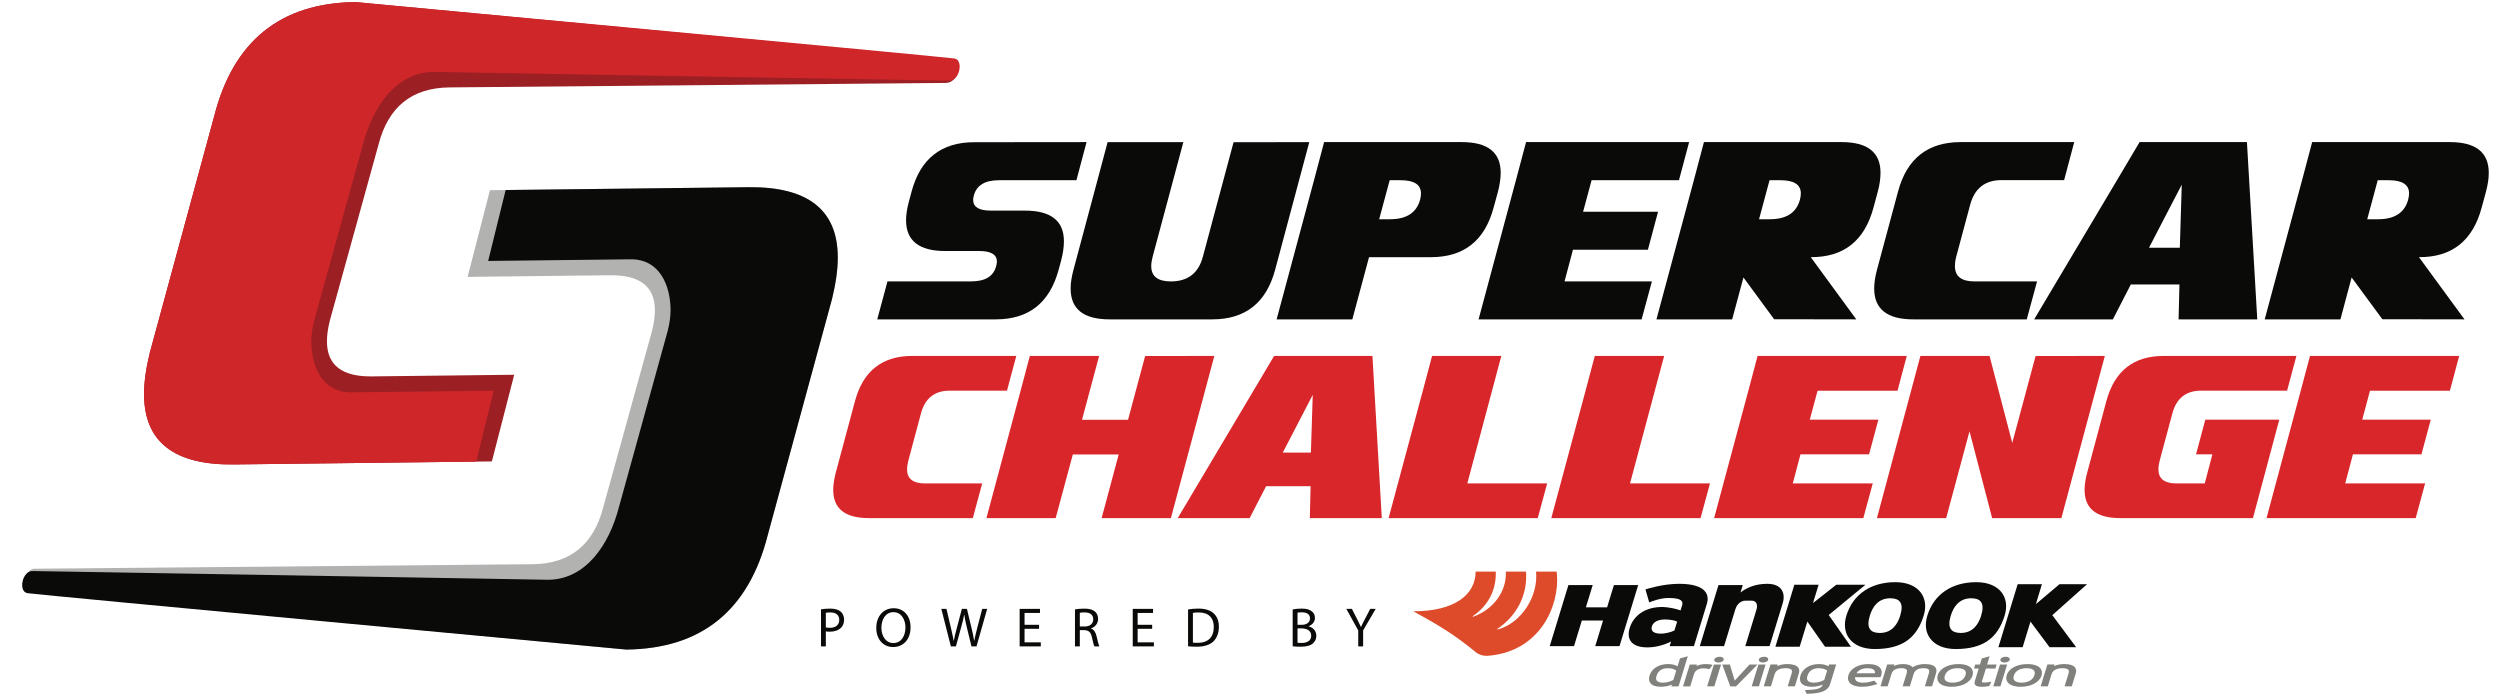 <?xml version="1.0" encoding="UTF-8"?>
<svg width="111px" height="31px" viewBox="0 0 111 31" version="1.1" xmlns="http://www.w3.org/2000/svg" xmlns:xlink="http://www.w3.org/1999/xlink">
    <title>supercar challenge</title>
    <g id="Page-1" stroke="none" stroke-width="1" fill="none" fill-rule="evenodd">
        <g id="Poster_voorjaarsraces" transform="translate(-55, -1031)">
            <g id="supercar-challenge" transform="translate(55.984, 1031.092)">
                <g id="Group-365" transform="translate(37.966, 6.217)" fill="#0A0B09">
                    <path d="M8.844,1.693 L5.406,1.693 C4.783,1.693 4.411,1.917 4.29,2.368 C4.269,2.44 4.258,2.507 4.258,2.572 C4.262,2.887 4.522,3.042 5.043,3.042 L6.559,3.042 C7.713,3.042 8.288,3.497 8.288,4.405 C8.288,4.651 8.25,4.926 8.17,5.236 L8.053,5.669 C7.656,7.137 6.726,7.871 5.264,7.871 L0,7.871 L0.454,6.185 L4.169,6.185 C4.792,6.185 5.162,5.959 5.279,5.508 C5.301,5.435 5.312,5.368 5.312,5.305 C5.312,4.991 5.048,4.836 4.527,4.836 L3.01,4.836 C1.858,4.836 1.279,4.379 1.279,3.472 C1.279,3.225 1.322,2.946 1.406,2.637 L1.523,2.202 C1.914,0.737 2.842,0.005 4.307,0.005 L9.293,0 L8.844,1.693 Z" id="Fill-359"></path>
                    <path d="M17.666,5.67 C17.271,7.137 16.341,7.871 14.875,7.871 L10.317,7.871 C9.161,7.871 8.586,7.417 8.586,6.5 C8.586,6.258 8.628,5.982 8.712,5.67 L9.777,1.693 L10.228,0.001 L13.591,0.001 L12.228,5.087 C12.188,5.239 12.165,5.378 12.165,5.506 C12.165,5.959 12.457,6.186 13.034,6.186 C13.789,6.186 14.263,5.82 14.458,5.087 L15.82,0.006 L19.182,0.001 L17.666,5.67 Z" id="Fill-361"></path>
                    <path d="M27.366,2.908 C26.975,4.376 26.046,5.11 24.582,5.11 L21.835,5.11 L21.093,7.871 L17.732,7.871 L19.392,1.693 L19.841,0 L25.951,0 C27.104,0 27.681,0.454 27.681,1.363 C27.681,1.61 27.639,1.889 27.561,2.199 L27.366,2.908 Z M24.104,2.553 C24.131,2.451 24.141,2.361 24.141,2.28 C24.141,1.887 23.84,1.693 23.235,1.693 L22.752,1.693 L22.285,3.425 L22.768,3.425 C23.502,3.425 23.946,3.134 24.104,2.553 L24.104,2.553 Z" id="Fill-363"></path>
                </g>
                <polygon id="Fill-366" fill="#0A0B09" points="71.904 14.088 64.665 14.088 66.323 7.91 66.773 6.217 74.013 6.217 73.562 7.91 69.683 7.91 69.306 9.308 72.634 9.308 72.183 10.997 68.855 10.997 68.481 12.403 72.36 12.403"></polygon>
                <g id="Group-371" transform="translate(72.562, 6.217)" fill="#0A0B09">
                    <path d="M8.873,7.871 L5.225,7.865 L3.863,6.01 L3.362,7.871 L-2.84217094e-14,7.871 L1.661,1.693 L2.109,0 L8.22,0 C9.373,0 9.949,0.454 9.949,1.363 C9.949,1.611 9.911,1.887 9.828,2.199 L9.637,2.908 C9.241,4.384 8.312,5.118 6.851,5.108 L8.873,7.871 Z M6.372,2.553 C6.398,2.452 6.411,2.361 6.411,2.28 C6.411,1.887 6.109,1.693 5.504,1.693 L5.021,1.693 L4.556,3.425 L5.037,3.425 C5.771,3.425 6.217,3.134 6.372,2.553 L6.372,2.553 Z" id="Fill-367"></path>
                    <path d="M16.442,7.871 L11.4,7.871 C10.244,7.871 9.666,7.413 9.668,6.498 C9.668,6.26 9.709,5.985 9.791,5.674 L10.726,2.199 C11.116,0.734 12.044,0 13.51,0 L18.55,0 L18.101,1.688 L15.323,1.688 C14.59,1.688 14.123,2.053 13.928,2.788 L13.311,5.086 C13.271,5.239 13.253,5.378 13.253,5.506 C13.253,5.959 13.54,6.186 14.12,6.186 L16.899,6.186 L16.442,7.871 Z" id="Fill-369"></path>
                </g>
                <path d="M99.239,14.088 L95.745,14.088 L95.783,12.539 L93.624,12.539 L92.827,14.088 L89.333,14.088 L93.043,7.854 L94.014,6.217 L98.78,6.217 L99.239,14.088 Z M95.8,10.908 L95.886,8.107 L94.431,10.908 L95.8,10.908 Z" id="Fill-372" fill="#0A0B09"></path>
                <g id="Group-377" transform="translate(36.011, 6.217)">
                    <path d="M72.428,7.871 L68.781,7.865 L67.417,6.01 L66.92,7.871 L63.558,7.871 L65.216,1.693 L65.665,0 L71.775,0 C72.928,0 73.506,0.454 73.506,1.363 C73.506,1.611 73.467,1.887 73.383,2.199 L73.191,2.908 C72.796,4.384 71.867,5.118 70.406,5.108 L72.428,7.871 Z M69.928,2.553 C69.953,2.452 69.968,2.361 69.968,2.28 C69.968,1.887 69.664,1.693 69.06,1.693 L68.576,1.693 L68.11,3.425 L68.595,3.425 C69.326,3.425 69.772,3.134 69.928,2.553 L69.928,2.553 Z" id="Fill-373" fill="#0A0B09"></path>
                    <path d="M6.199,16.695 L1.584,16.695 C0.525,16.695 -0.001,16.276 1.42108547e-14,15.441 C1.42108547e-14,15.221 0.039,14.97 0.111,14.684 L0.965,11.505 C1.324,10.163 2.173,9.494 3.515,9.494 L8.129,9.494 L7.715,11.036 L5.173,11.036 C4.503,11.036 4.076,11.373 3.896,12.045 L3.334,14.147 C3.297,14.287 3.278,14.416 3.278,14.529 C3.278,14.945 3.543,15.155 4.071,15.155 L6.614,15.155 L6.199,16.695 Z" id="Fill-375" fill="#D9262A"></path>
                </g>
                <polygon id="Fill-378" fill="#D9262A" points="51.004 22.912 47.928 22.912 48.686 20.087 46.649 20.087 45.888 22.912 42.813 22.912 44.33 17.258 44.741 15.711 47.817 15.711 47.057 18.547 49.101 18.547 49.859 15.716 52.933 15.711"></polygon>
                <path d="M60.368,22.912 L57.172,22.912 L57.207,21.495 L55.231,21.495 L54.5,22.912 L51.307,22.912 L54.697,17.21 L55.586,15.711 L59.952,15.711 L60.368,22.912 Z M57.22,20.003 L57.302,17.439 L55.971,20.003 L57.22,20.003 Z" id="Fill-379" fill="#D9262A"></path>
                <polygon id="Fill-380" fill="#D9262A" points="67.292 22.912 60.67 22.912 62.189 17.258 62.6 15.711 65.675 15.711 64.164 21.372 67.71 21.372"></polygon>
                <polygon id="Fill-381" fill="#D9262A" points="74.521 22.912 67.894 22.912 69.414 17.258 69.825 15.711 72.904 15.711 71.389 21.372 74.938 21.372"></polygon>
                <polygon id="Fill-382" fill="#D9262A" points="81.748 22.912 75.123 22.912 76.642 17.258 77.053 15.711 83.677 15.711 83.265 17.258 79.716 17.258 79.37 18.542 82.416 18.542 82.002 20.081 78.957 20.081 78.615 21.372 82.166 21.372"></polygon>
                <polygon id="Fill-383" fill="#D9262A" points="90.541 22.912 87.467 22.912 86.462 19.058 85.426 22.912 82.352 22.912 83.868 17.258 84.282 15.711 87.352 15.711 88.36 19.572 89.396 15.716 92.471 15.711"></polygon>
                <path d="M99.047,22.912 L93.156,22.912 C92.082,22.912 91.553,22.482 91.572,21.614 C91.578,21.405 91.612,21.168 91.685,20.901 L92.537,17.722 C92.897,16.38 93.744,15.711 95.086,15.711 L100.977,15.711 L100.563,17.253 L96.743,17.253 C96.076,17.253 95.649,17.59 95.469,18.262 L94.905,20.364 C94.867,20.504 94.85,20.633 94.85,20.746 C94.85,21.162 95.114,21.372 95.644,21.372 L96.907,21.372 L97.246,20.081 L96.52,20.081 L96.931,18.542 L100.216,18.542 L99.047,22.912 Z" id="Fill-384" fill="#D9262A"></path>
                <polygon id="Fill-386" fill="#D9262A" points="106.273 22.912 99.65 22.912 101.168 17.258 101.58 15.711 108.203 15.711 107.792 17.258 104.243 17.258 103.899 18.542 106.942 18.542 106.528 20.081 103.486 20.081 103.143 21.372 106.691 21.372"></polygon>
                <g id="Group-401" transform="translate(-0, -0)">
                    <path d="M20.855,20.395 L9.387,20.529 C6.755,20.559 5.429,19.532 5.413,17.448 C5.407,16.908 5.493,16.28 5.667,15.57 L8.524,5.075 C9.373,1.73 11.468,0.039 14.8,0 C14.8,0 41.192,2.493 41.459,2.553 C41.726,2.614 41.592,3.59 41.007,3.59 C40.61,3.59 18.968,3.789 18.968,3.789 C17.302,3.808 16.254,4.652 15.823,6.325 L13.661,14.142 C13.572,14.493 13.529,14.81 13.533,15.093 C13.545,16.128 14.21,16.635 15.525,16.62 L21.847,16.547 L20.855,20.395 Z" id="Fill-387" fill="#9C1F23"></path>
                    <path d="M20.159,20.404 L9.387,20.529 C6.755,20.56 5.43,19.532 5.412,17.449 C5.407,16.908 5.493,16.28 5.667,15.57 L8.524,5.075 C9.374,1.731 11.469,0.039 14.8,0 C14.8,0 40.969,2.435 41.39,2.504 C41.81,2.572 41.625,3.488 41.176,3.488 C40.726,3.488 18.262,3.1 18.262,3.1 C16.596,3.119 15.557,4.661 15.127,6.335 L12.963,14.15 C12.876,14.501 12.833,14.817 12.837,15.101 C12.848,16.137 13.299,17.344 14.615,17.328 L20.936,17.255 L20.159,20.404 Z" id="Fill-389" fill="#CF262A"></path>
                    <path d="M20.77,8.354 L32.239,8.22 C34.87,8.188 36.196,9.216 36.213,11.3 C36.219,11.841 36.132,12.469 35.958,13.178 L33.102,23.674 C32.252,27.018 30.157,28.71 26.825,28.748 C26.825,28.748 0.46,26.253 0.192,26.192 C-0.075,26.131 0.133,25.16 0.529,25.16 C0.926,25.16 22.657,24.959 22.657,24.959 C24.324,24.941 25.371,24.096 25.802,22.424 L27.964,14.607 C28.052,14.257 28.095,13.938 28.093,13.655 C28.08,12.62 27.415,12.114 26.1,12.129 L19.778,12.201 L20.77,8.354 Z" id="Fill-391" fill="#B2B3B0"></path>
                    <path d="M21.467,8.345 L32.239,8.22 C34.871,8.189 36.196,9.217 36.213,11.301 C36.219,11.841 36.133,12.469 35.959,13.179 L33.102,23.674 C32.252,27.019 30.158,28.711 26.825,28.749 C26.825,28.749 0.657,26.314 0.236,26.245 C-0.184,26.177 0.001,25.262 0.451,25.262 C0.9,25.262 23.364,25.65 23.364,25.65 C25.029,25.631 26.069,24.089 26.499,22.414 L28.662,14.6 C28.751,14.249 28.792,13.932 28.789,13.648 C28.778,12.613 28.327,11.406 27.011,11.421 L20.69,11.494 L21.467,8.345 Z" id="Fill-393" fill="#0A0B09"></path>
                    <path d="M35.468,26.962 C35.572,26.945 35.708,26.93 35.881,26.93 C36.093,26.93 36.249,26.979 36.348,27.068 C36.437,27.148 36.494,27.269 36.494,27.417 C36.494,27.567 36.449,27.686 36.365,27.773 C36.249,27.894 36.066,27.956 35.856,27.956 C35.792,27.956 35.732,27.953 35.683,27.941 L35.683,28.608 L35.468,28.608 L35.468,26.962 Z M35.683,27.765 C35.73,27.778 35.789,27.783 35.861,27.783 C36.12,27.783 36.279,27.654 36.279,27.429 C36.279,27.207 36.12,27.1 35.886,27.1 C35.792,27.1 35.72,27.108 35.683,27.118 L35.683,27.765 Z" id="Fill-395" fill="#0A0B09"></path>
                    <path d="M39.445,27.758 C39.445,28.329 39.097,28.636 38.671,28.636 C38.229,28.636 37.922,28.292 37.922,27.788 C37.922,27.259 38.249,26.913 38.694,26.913 C39.151,26.913 39.445,27.261 39.445,27.758 M38.15,27.783 C38.15,28.141 38.342,28.46 38.684,28.46 C39.025,28.46 39.218,28.146 39.218,27.768 C39.218,27.434 39.045,27.088 38.686,27.088 C38.328,27.088 38.15,27.419 38.15,27.783" id="Fill-397" fill="#0A0B09"></path>
                    <path d="M41.234,28.608 L40.811,26.942 L41.039,26.942 L41.237,27.785 C41.286,27.992 41.33,28.2 41.36,28.361 L41.365,28.361 C41.392,28.195 41.444,27.998 41.501,27.783 L41.723,26.942 L41.948,26.942 L42.151,27.788 C42.198,27.985 42.243,28.183 42.267,28.358 L42.272,28.358 C42.307,28.176 42.354,27.99 42.406,27.783 L42.626,26.942 L42.846,26.942 L42.373,28.608 L42.149,28.608 L41.938,27.74 C41.887,27.528 41.852,27.364 41.83,27.197 L41.825,27.197 C41.797,27.362 41.758,27.526 41.696,27.74 L41.459,28.608 L41.234,28.608 Z" id="Fill-399" fill="#0A0B09"></path>
                </g>
                <polygon id="Fill-402" fill="#0A0B09" points="44.288 26.942 44.288 28.608 45.228 28.608 45.228 28.428 44.506 28.428 44.506 27.827 45.151 27.827 45.151 27.649 44.506 27.649 44.506 27.123 45.191 27.123 45.191 26.942"></polygon>
                <path d="M46.745,26.965 C46.854,26.945 47.012,26.931 47.158,26.931 C47.388,26.931 47.538,26.975 47.64,27.067 C47.721,27.141 47.771,27.254 47.771,27.385 C47.771,27.603 47.632,27.749 47.459,27.808 L47.459,27.815 C47.585,27.86 47.662,27.978 47.702,28.152 C47.756,28.384 47.796,28.544 47.83,28.609 L47.608,28.609 C47.581,28.56 47.544,28.418 47.499,28.211 C47.45,27.981 47.358,27.895 47.163,27.887 L46.96,27.887 L46.96,28.609 L46.745,28.609 L46.745,26.965 Z M46.96,27.724 L47.18,27.724 C47.41,27.724 47.556,27.598 47.556,27.408 C47.556,27.192 47.4,27.099 47.173,27.099 C47.069,27.099 46.997,27.106 46.96,27.116 L46.96,27.724 Z" id="Fill-403" fill="#0A0B09"></path>
                <polygon id="Fill-405" fill="#0A0B09" points="49.31 26.942 49.31 28.608 50.249 28.608 50.249 28.428 49.527 28.428 49.527 27.827 50.172 27.827 50.172 27.649 49.527 27.649 49.527 27.123 50.212 27.123 50.212 26.942"></polygon>
                <g id="Group-456" transform="translate(51.766, 25.288)">
                    <path d="M1.42108547e-14,1.679 C0.131,1.657 0.287,1.641 0.457,1.641 C0.766,1.641 0.986,1.716 1.132,1.849 C1.283,1.986 1.369,2.178 1.369,2.447 C1.369,2.72 1.283,2.942 1.13,3.095 C0.971,3.251 0.715,3.334 0.391,3.334 C0.235,3.334 0.109,3.328 1.42108547e-14,3.316 L1.42108547e-14,1.679 Z M0.215,3.151 C0.269,3.159 0.349,3.162 0.432,3.162 C0.895,3.162 1.142,2.905 1.142,2.454 C1.144,2.062 0.922,1.812 0.467,1.812 C0.356,1.812 0.272,1.821 0.215,1.835 L0.215,3.151 Z" id="Fill-406" fill="#0A0B09"></path>
                    <path d="M4.645,1.679 C4.739,1.657 4.89,1.642 5.038,1.642 C5.253,1.642 5.391,1.679 5.493,1.763 C5.579,1.827 5.634,1.926 5.634,2.057 C5.634,2.22 5.525,2.361 5.352,2.423 L5.352,2.43 C5.51,2.467 5.695,2.598 5.695,2.846 C5.695,2.989 5.639,3.1 5.552,3.179 C5.438,3.286 5.251,3.335 4.979,3.335 C4.83,3.335 4.717,3.325 4.645,3.315 L4.645,1.679 Z M4.86,2.361 L5.055,2.361 C5.28,2.361 5.414,2.24 5.414,2.08 C5.414,1.886 5.268,1.807 5.05,1.807 C4.952,1.807 4.895,1.815 4.86,1.822 L4.86,2.361 Z M4.86,3.157 C4.904,3.164 4.964,3.167 5.041,3.167 C5.263,3.167 5.468,3.085 5.468,2.843 C5.468,2.618 5.273,2.522 5.038,2.522 L4.86,2.522 L4.86,3.157 Z" id="Fill-408" fill="#0A0B09"></path>
                    <path d="M7.556,3.32 L7.556,2.613 L7.027,1.654 L7.274,1.654 L7.509,2.114 C7.571,2.24 7.623,2.341 7.675,2.457 L7.68,2.457 C7.724,2.349 7.783,2.24 7.848,2.114 L8.088,1.654 L8.33,1.654 L7.773,2.611 L7.773,3.32 L7.556,3.32 Z" id="Fill-410" fill="#0A0B09"></path>
                    <path d="M18.908,0.596 C18.9,0.624 18.605,1.587 18.605,1.587 L17.663,1.587 L17.966,0.596 L16.888,0.596 C16.888,0.596 16.073,3.258 16.058,3.309 L17.136,3.309 C17.144,3.281 17.484,2.171 17.484,2.171 L18.426,2.171 C18.426,2.171 18.093,3.259 18.078,3.309 L19.156,3.309 C19.165,3.281 19.97,0.647 19.986,0.596 L18.908,0.596 Z" id="Fill-412" fill="#0A0B09"></path>
                    <path d="M24.577,0.891 L24.528,0.928 L24.629,0.596 L23.551,0.596 C23.551,0.596 22.736,3.258 22.721,3.309 L23.799,3.309 C23.808,3.281 24.3,1.671 24.3,1.671 C24.37,1.443 24.548,1.29 24.744,1.29 L25.02,1.29 C25.107,1.29 25.175,1.319 25.217,1.375 C25.247,1.417 25.263,1.471 25.263,1.534 C25.263,1.579 25.255,1.628 25.239,1.682 C25.239,1.682 24.805,3.101 24.741,3.309 L25.819,3.309 C25.828,3.281 26.405,1.396 26.405,1.396 C26.421,1.342 26.445,1.245 26.445,1.135 C26.445,1.022 26.42,0.896 26.339,0.785 C26.219,0.623 26.007,0.541 25.708,0.541 C25.132,0.541 24.752,0.76 24.577,0.891" id="Fill-414" fill="#0A0B09"></path>
                    <path d="M20.308,0.791 C20.318,0.824 20.463,1.328 20.475,1.367 C20.57,1.327 20.975,1.17 21.323,1.17 C21.657,1.17 21.846,1.215 21.917,1.311 C21.954,1.36 21.959,1.422 21.935,1.5 L21.868,1.721 L21.848,1.714 C21.395,1.565 21.049,1.57 21.045,1.57 C20.685,1.57 20.361,1.66 20.108,1.83 C19.866,1.993 19.693,2.225 19.609,2.501 C19.534,2.745 19.553,2.952 19.662,3.101 C19.79,3.273 20.042,3.364 20.392,3.364 C20.722,3.364 21.081,3.279 21.403,3.124 L21.445,3.104 C21.445,3.104 21.394,3.27 21.382,3.309 L22.46,3.309 C22.469,3.281 23.034,1.433 23.034,1.433 C23.058,1.356 23.07,1.282 23.07,1.212 C23.07,1.094 23.037,0.988 22.971,0.899 C22.797,0.665 22.397,0.541 21.814,0.541 C21.1,0.541 20.425,0.752 20.308,0.791 M21.162,2.125 C21.244,2.125 21.526,2.132 21.699,2.213 L21.715,2.221 L21.594,2.615 L21.586,2.619 C21.414,2.699 21.172,2.754 20.983,2.754 C20.801,2.754 20.674,2.711 20.615,2.631 C20.591,2.598 20.578,2.559 20.578,2.515 C20.578,2.49 20.583,2.462 20.592,2.434 C20.65,2.24 20.864,2.125 21.162,2.125" id="Fill-416" fill="#0A0B09"></path>
                    <path d="M28.78,0.582 C28.769,0.59 27.747,1.396 27.747,1.396 L27.997,0.582 L26.92,0.582 C26.92,0.582 26.093,3.285 26.077,3.336 L27.155,3.336 C27.163,3.308 27.497,2.217 27.497,2.217 C27.497,2.217 28.27,3.319 28.282,3.336 L29.433,3.336 C29.391,3.275 28.445,1.926 28.445,1.926 C28.445,1.926 29.992,0.65 30.075,0.582 L28.78,0.582 Z" id="Fill-418" fill="#0A0B09"></path>
                    <path d="M29.228,1.958 L29.228,1.958 C29.111,2.341 29.155,2.7 29.354,2.967 C29.577,3.27 29.979,3.437 30.486,3.437 C31.677,3.437 32.348,2.977 32.664,1.946 C32.781,1.564 32.737,1.205 32.539,0.937 C32.315,0.634 31.912,0.468 31.406,0.468 C30.312,0.468 29.518,1.011 29.228,1.958 M30.282,2.562 C30.188,2.435 30.185,2.234 30.273,1.947 C30.38,1.598 30.623,1.183 31.175,1.183 C31.387,1.183 31.529,1.235 31.609,1.343 C31.703,1.47 31.706,1.672 31.618,1.958 C31.512,2.307 31.269,2.723 30.716,2.723 C30.504,2.723 30.362,2.671 30.282,2.562" id="Fill-420" fill="#0A0B09"></path>
                    <path d="M32.822,1.958 L32.822,1.958 C32.705,2.341 32.749,2.7 32.948,2.967 C33.171,3.27 33.573,3.437 34.08,3.437 C35.271,3.437 35.942,2.977 36.258,1.946 C36.375,1.563 36.331,1.205 36.133,0.937 C35.909,0.635 35.507,0.468 35,0.468 C33.905,0.468 33.112,1.011 32.822,1.958 M34.769,1.183 C34.981,1.183 35.123,1.235 35.203,1.343 C35.297,1.47 35.3,1.672 35.212,1.958 C35.106,2.307 34.863,2.723 34.31,2.723 C34.098,2.723 33.956,2.67 33.876,2.562 C33.782,2.435 33.779,2.234 33.867,1.947 C33.973,1.598 34.217,1.183 34.769,1.183" id="Fill-422" fill="#0A0B09"></path>
                    <path d="M38.691,0.558 C38.68,0.567 37.643,1.443 37.643,1.443 L37.912,0.558 L36.835,0.558 C36.835,0.558 35.994,3.304 35.979,3.355 L37.056,3.355 C37.065,3.328 37.403,2.219 37.403,2.219 C37.403,2.219 38.236,3.34 38.249,3.355 L39.431,3.355 C39.384,3.294 38.372,1.933 38.372,1.933 C38.372,1.933 39.833,0.626 39.916,0.558 L38.691,0.558 Z" id="Fill-424" fill="#0A0B09"></path>
                    <path d="M16.379,0.132 L16.365,0 L15.451,0 C15.556,1.079 14.812,2.281 13.752,2.568 L13.752,2.569 C13.751,2.569 13.75,2.569 13.75,2.569 C13.744,2.57 13.731,2.571 13.729,2.555 C13.729,2.549 13.731,2.544 13.735,2.541 L13.734,2.541 C14.618,1.951 15.084,1 15.004,0 L14.11,0 C14.149,0.879 13.559,1.679 12.656,2.004 C12.65,2.006 12.637,2.006 12.635,1.991 C12.635,1.985 12.638,1.98 12.642,1.978 L12.642,1.977 C13.294,1.531 13.687,0.866 13.663,0 L12.769,0 C12.76,1.037 11.827,1.761 10.002,1.761 C10.029,1.776 10.054,1.79 10.079,1.805 C11.267,2.454 11.886,2.853 12.763,3.567 C12.897,3.683 13.085,3.746 13.274,3.74 C15.64,3.575 16.491,1.499 16.379,0.132" id="Fill-426" fill="#DE4B2A"></path>
                    <path d="M21.842,3.853 C21.842,3.853 21.754,4.136 21.732,4.205 C21.622,4.136 21.486,4.104 21.311,4.104 C20.906,4.104 20.584,4.303 20.49,4.612 C20.448,4.747 20.46,4.861 20.525,4.947 C20.607,5.056 20.769,5.112 20.993,5.112 C21.165,5.112 21.326,5.08 21.483,5.016 C21.479,5.027 21.459,5.095 21.459,5.095 L21.778,5.095 L22.189,3.757 L21.842,3.853 Z M20.811,4.84 C20.775,4.792 20.77,4.723 20.798,4.635 L20.798,4.635 C20.868,4.404 21.036,4.288 21.299,4.288 C21.485,4.288 21.611,4.341 21.673,4.396 C21.662,4.434 21.553,4.785 21.546,4.809 C21.397,4.889 21.242,4.931 21.085,4.931 C20.95,4.931 20.856,4.899 20.811,4.84 L20.811,4.84 Z" id="Fill-428" fill="#80817D"></path>
                    <path d="M22.574,4.192 C22.576,4.186 22.595,4.124 22.595,4.124 L22.276,4.124 L21.977,5.095 L22.295,5.095 L22.466,4.544 C22.514,4.386 22.667,4.295 22.886,4.295 C23.006,4.295 23.071,4.312 23.119,4.327 L23.143,4.335 L23.293,4.143 L23.237,4.129 C23.173,4.113 23.089,4.105 22.97,4.105 C22.832,4.105 22.686,4.138 22.574,4.192" id="Fill-430" fill="#80817D"></path>
                    <path d="M23.365,3.895 L23.365,3.896 C23.357,3.922 23.362,3.95 23.379,3.972 C23.409,4.012 23.472,4.035 23.551,4.035 C23.647,4.035 23.759,3.992 23.78,3.92 C23.788,3.893 23.783,3.865 23.765,3.841 C23.736,3.803 23.676,3.78 23.605,3.78 C23.488,3.78 23.387,3.828 23.365,3.895 L23.365,3.895 Z M23.348,4.124 L23.047,5.094 L23.366,5.094 L23.665,4.124 L23.348,4.124 Z" id="Fill-432" fill="#80817D"></path>
                    <path d="M24.929,4.124 C24.929,4.124 24.279,4.83 24.271,4.838 C24.237,4.724 24.055,4.124 24.055,4.124 L23.718,4.124 L24.075,5.095 L24.329,5.095 L25.286,4.124 L24.929,4.124 Z" id="Fill-434" fill="#80817D"></path>
                    <path d="M25.342,3.895 L25.342,3.896 C25.334,3.923 25.339,3.95 25.356,3.972 C25.386,4.012 25.449,4.035 25.529,4.035 C25.624,4.035 25.736,3.992 25.757,3.92 C25.766,3.893 25.76,3.865 25.742,3.841 C25.712,3.803 25.653,3.78 25.582,3.78 C25.465,3.78 25.365,3.828 25.342,3.895 L25.342,3.895 Z M25.325,4.124 L25.025,5.094 L25.344,5.094 L25.642,4.124 L25.325,4.124 Z" id="Fill-436" fill="#80817D"></path>
                    <path d="M26.156,4.195 C26.159,4.187 26.178,4.123 26.178,4.123 L25.859,4.123 L25.561,5.094 L25.878,5.094 L26.047,4.545 C26.098,4.382 26.271,4.288 26.522,4.288 C26.665,4.288 26.756,4.313 26.793,4.362 C26.819,4.397 26.821,4.45 26.799,4.52 L26.623,5.094 L26.942,5.094 L27.118,4.522 C27.151,4.416 27.141,4.327 27.089,4.258 C27.011,4.156 26.848,4.104 26.601,4.104 C26.436,4.104 26.282,4.137 26.156,4.195" id="Fill-438" fill="#80817D"></path>
                    <path d="M27.191,4.611 C27.172,4.672 27.163,4.729 27.166,4.781 C27.171,4.844 27.189,4.899 27.226,4.946 C27.308,5.055 27.47,5.112 27.694,5.112 C27.864,5.112 28.026,5.08 28.183,5.015 C28.122,5.174 27.98,5.246 27.441,5.255 L27.387,5.255 L27.468,5.425 L27.492,5.425 C27.811,5.419 28.044,5.383 28.204,5.314 C28.364,5.245 28.465,5.139 28.509,4.99 L28.776,4.123 L28.457,4.123 C28.457,4.123 28.442,4.176 28.433,4.204 C28.322,4.136 28.186,4.105 28.012,4.105 C27.608,4.105 27.285,4.303 27.191,4.611 M27.512,4.84 C27.476,4.792 27.471,4.722 27.498,4.634 L27.498,4.634 C27.569,4.404 27.736,4.288 28,4.288 C28.186,4.288 28.311,4.341 28.375,4.396 C28.363,4.434 28.255,4.785 28.247,4.809 C28.098,4.889 27.942,4.93 27.785,4.93 C27.651,4.93 27.556,4.899 27.512,4.84" id="Fill-440" fill="#80817D"></path>
                    <path d="M29.322,4.593 C29.305,4.648 29.298,4.701 29.301,4.749 C29.304,4.813 29.325,4.869 29.362,4.919 C29.495,5.094 29.783,5.113 29.901,5.113 C30.159,5.113 30.322,5.077 30.552,5.007 L30.604,4.991 L30.464,4.839 L30.442,4.846 C30.262,4.903 30.144,4.931 29.957,4.931 C29.813,4.931 29.708,4.896 29.655,4.833 C29.63,4.804 29.617,4.768 29.615,4.727 C29.614,4.715 29.615,4.702 29.616,4.689 L30.736,4.689 L30.746,4.673 C30.759,4.652 30.77,4.631 30.781,4.595 C30.796,4.546 30.802,4.499 30.8,4.454 C30.797,4.394 30.777,4.339 30.741,4.291 C30.649,4.169 30.462,4.105 30.199,4.105 C29.764,4.105 29.412,4.301 29.322,4.593 M30.165,4.289 C30.313,4.289 30.417,4.32 30.466,4.379 C30.487,4.404 30.498,4.435 30.5,4.471 C30.501,4.484 30.5,4.498 30.499,4.512 L29.678,4.512 C29.769,4.368 29.939,4.289 30.165,4.289" id="Fill-442" fill="#80817D"></path>
                    <path d="M32.172,4.246 C32.112,4.176 31.99,4.105 31.745,4.105 C31.592,4.105 31.454,4.134 31.34,4.19 C31.342,4.185 31.361,4.123 31.361,4.123 L31.042,4.123 L30.743,5.094 L31.061,5.094 L31.23,4.545 C31.283,4.375 31.428,4.288 31.662,4.288 C31.788,4.288 31.868,4.31 31.901,4.354 C31.927,4.389 31.928,4.445 31.904,4.52 C31.904,4.52 31.728,5.094 31.728,5.094 L32.047,5.094 L32.216,4.545 C32.269,4.375 32.415,4.288 32.649,4.288 C32.777,4.288 32.854,4.309 32.887,4.352 C32.913,4.387 32.914,4.442 32.891,4.52 L32.714,5.094 L33.033,5.094 L33.209,4.522 C33.243,4.41 33.233,4.318 33.18,4.249 C33.107,4.152 32.957,4.105 32.724,4.105 C32.444,4.105 32.282,4.177 32.172,4.246" id="Fill-444" fill="#80817D"></path>
                    <path d="M33.626,4.229 C33.451,4.317 33.333,4.444 33.286,4.598 C33.249,4.719 33.264,4.828 33.329,4.913 C33.426,5.042 33.633,5.113 33.909,5.113 C34.122,5.113 34.328,5.068 34.489,4.987 C34.665,4.897 34.783,4.769 34.83,4.615 C34.866,4.495 34.852,4.387 34.788,4.303 C34.691,4.175 34.484,4.105 34.205,4.105 C33.988,4.105 33.788,4.148 33.626,4.229 M33.619,4.823 C33.581,4.773 33.575,4.704 33.601,4.619 C33.666,4.409 33.872,4.288 34.169,4.288 C34.331,4.288 34.449,4.326 34.501,4.395 C34.538,4.444 34.544,4.511 34.519,4.594 C34.454,4.805 34.24,4.93 33.946,4.93 C33.787,4.93 33.672,4.892 33.619,4.823" id="Fill-446" fill="#80817D"></path>
                    <path d="M35.243,3.853 C35.243,3.853 35.172,4.084 35.16,4.124 L34.949,4.124 L34.897,4.304 L35.105,4.304 C35.08,4.386 34.932,4.862 34.932,4.862 C34.922,4.893 34.919,4.922 34.919,4.948 C34.922,4.979 34.931,5.006 34.949,5.028 C34.992,5.086 35.081,5.113 35.228,5.113 C35.355,5.113 35.45,5.104 35.559,5.082 L35.575,5.078 L35.666,4.885 L35.593,4.9 C35.517,4.915 35.452,4.925 35.352,4.925 C35.267,4.925 35.249,4.912 35.246,4.907 C35.245,4.906 35.24,4.897 35.249,4.865 C35.249,4.866 35.391,4.413 35.425,4.304 L35.843,4.304 L35.898,4.124 L35.477,4.124 C35.499,4.052 35.59,3.758 35.59,3.758 L35.243,3.853 Z" id="Fill-448" fill="#80817D"></path>
                    <path d="M36.068,3.895 L36.068,3.896 C36.059,3.923 36.065,3.95 36.083,3.973 C36.112,4.012 36.175,4.035 36.255,4.035 C36.349,4.035 36.462,3.992 36.483,3.92 C36.492,3.893 36.486,3.865 36.468,3.842 C36.438,3.803 36.379,3.78 36.307,3.78 C36.191,3.78 36.09,3.828 36.068,3.895 L36.068,3.895 Z M36.05,4.124 L35.751,5.094 L36.069,5.094 L36.367,4.124 L36.05,4.124 Z" id="Fill-450" fill="#80817D"></path>
                    <path d="M36.688,4.229 C36.513,4.317 36.395,4.444 36.348,4.598 C36.311,4.718 36.326,4.828 36.39,4.913 C36.488,5.042 36.694,5.113 36.971,5.113 C37.184,5.113 37.39,5.068 37.551,4.986 C37.727,4.897 37.845,4.769 37.892,4.615 C37.929,4.495 37.914,4.388 37.85,4.303 C37.753,4.176 37.546,4.105 37.267,4.105 C37.05,4.105 36.85,4.148 36.688,4.229 M37.23,4.288 C37.393,4.288 37.51,4.326 37.563,4.395 C37.599,4.444 37.606,4.511 37.58,4.594 C37.516,4.805 37.302,4.93 37.008,4.93 C36.849,4.93 36.734,4.892 36.681,4.823 C36.661,4.797 36.65,4.764 36.648,4.727 C36.646,4.695 36.651,4.658 36.663,4.619 C36.728,4.408 36.934,4.288 37.23,4.288" id="Fill-452" fill="#80817D"></path>
                    <path d="M38.451,4.195 C38.454,4.187 38.473,4.123 38.473,4.123 L38.154,4.123 L37.855,5.094 L38.173,5.094 L38.342,4.545 C38.415,4.313 38.698,4.288 38.817,4.288 C38.96,4.288 39.051,4.313 39.088,4.362 C39.114,4.397 39.116,4.45 39.094,4.52 C39.094,4.52 38.917,5.094 38.917,5.094 L39.237,5.094 L39.413,4.522 C39.446,4.416 39.436,4.327 39.383,4.258 C39.306,4.156 39.143,4.104 38.896,4.104 C38.732,4.104 38.578,4.137 38.451,4.195" id="Fill-454" fill="#80817D"></path>
                </g>
            </g>
        </g>
    </g>
</svg>